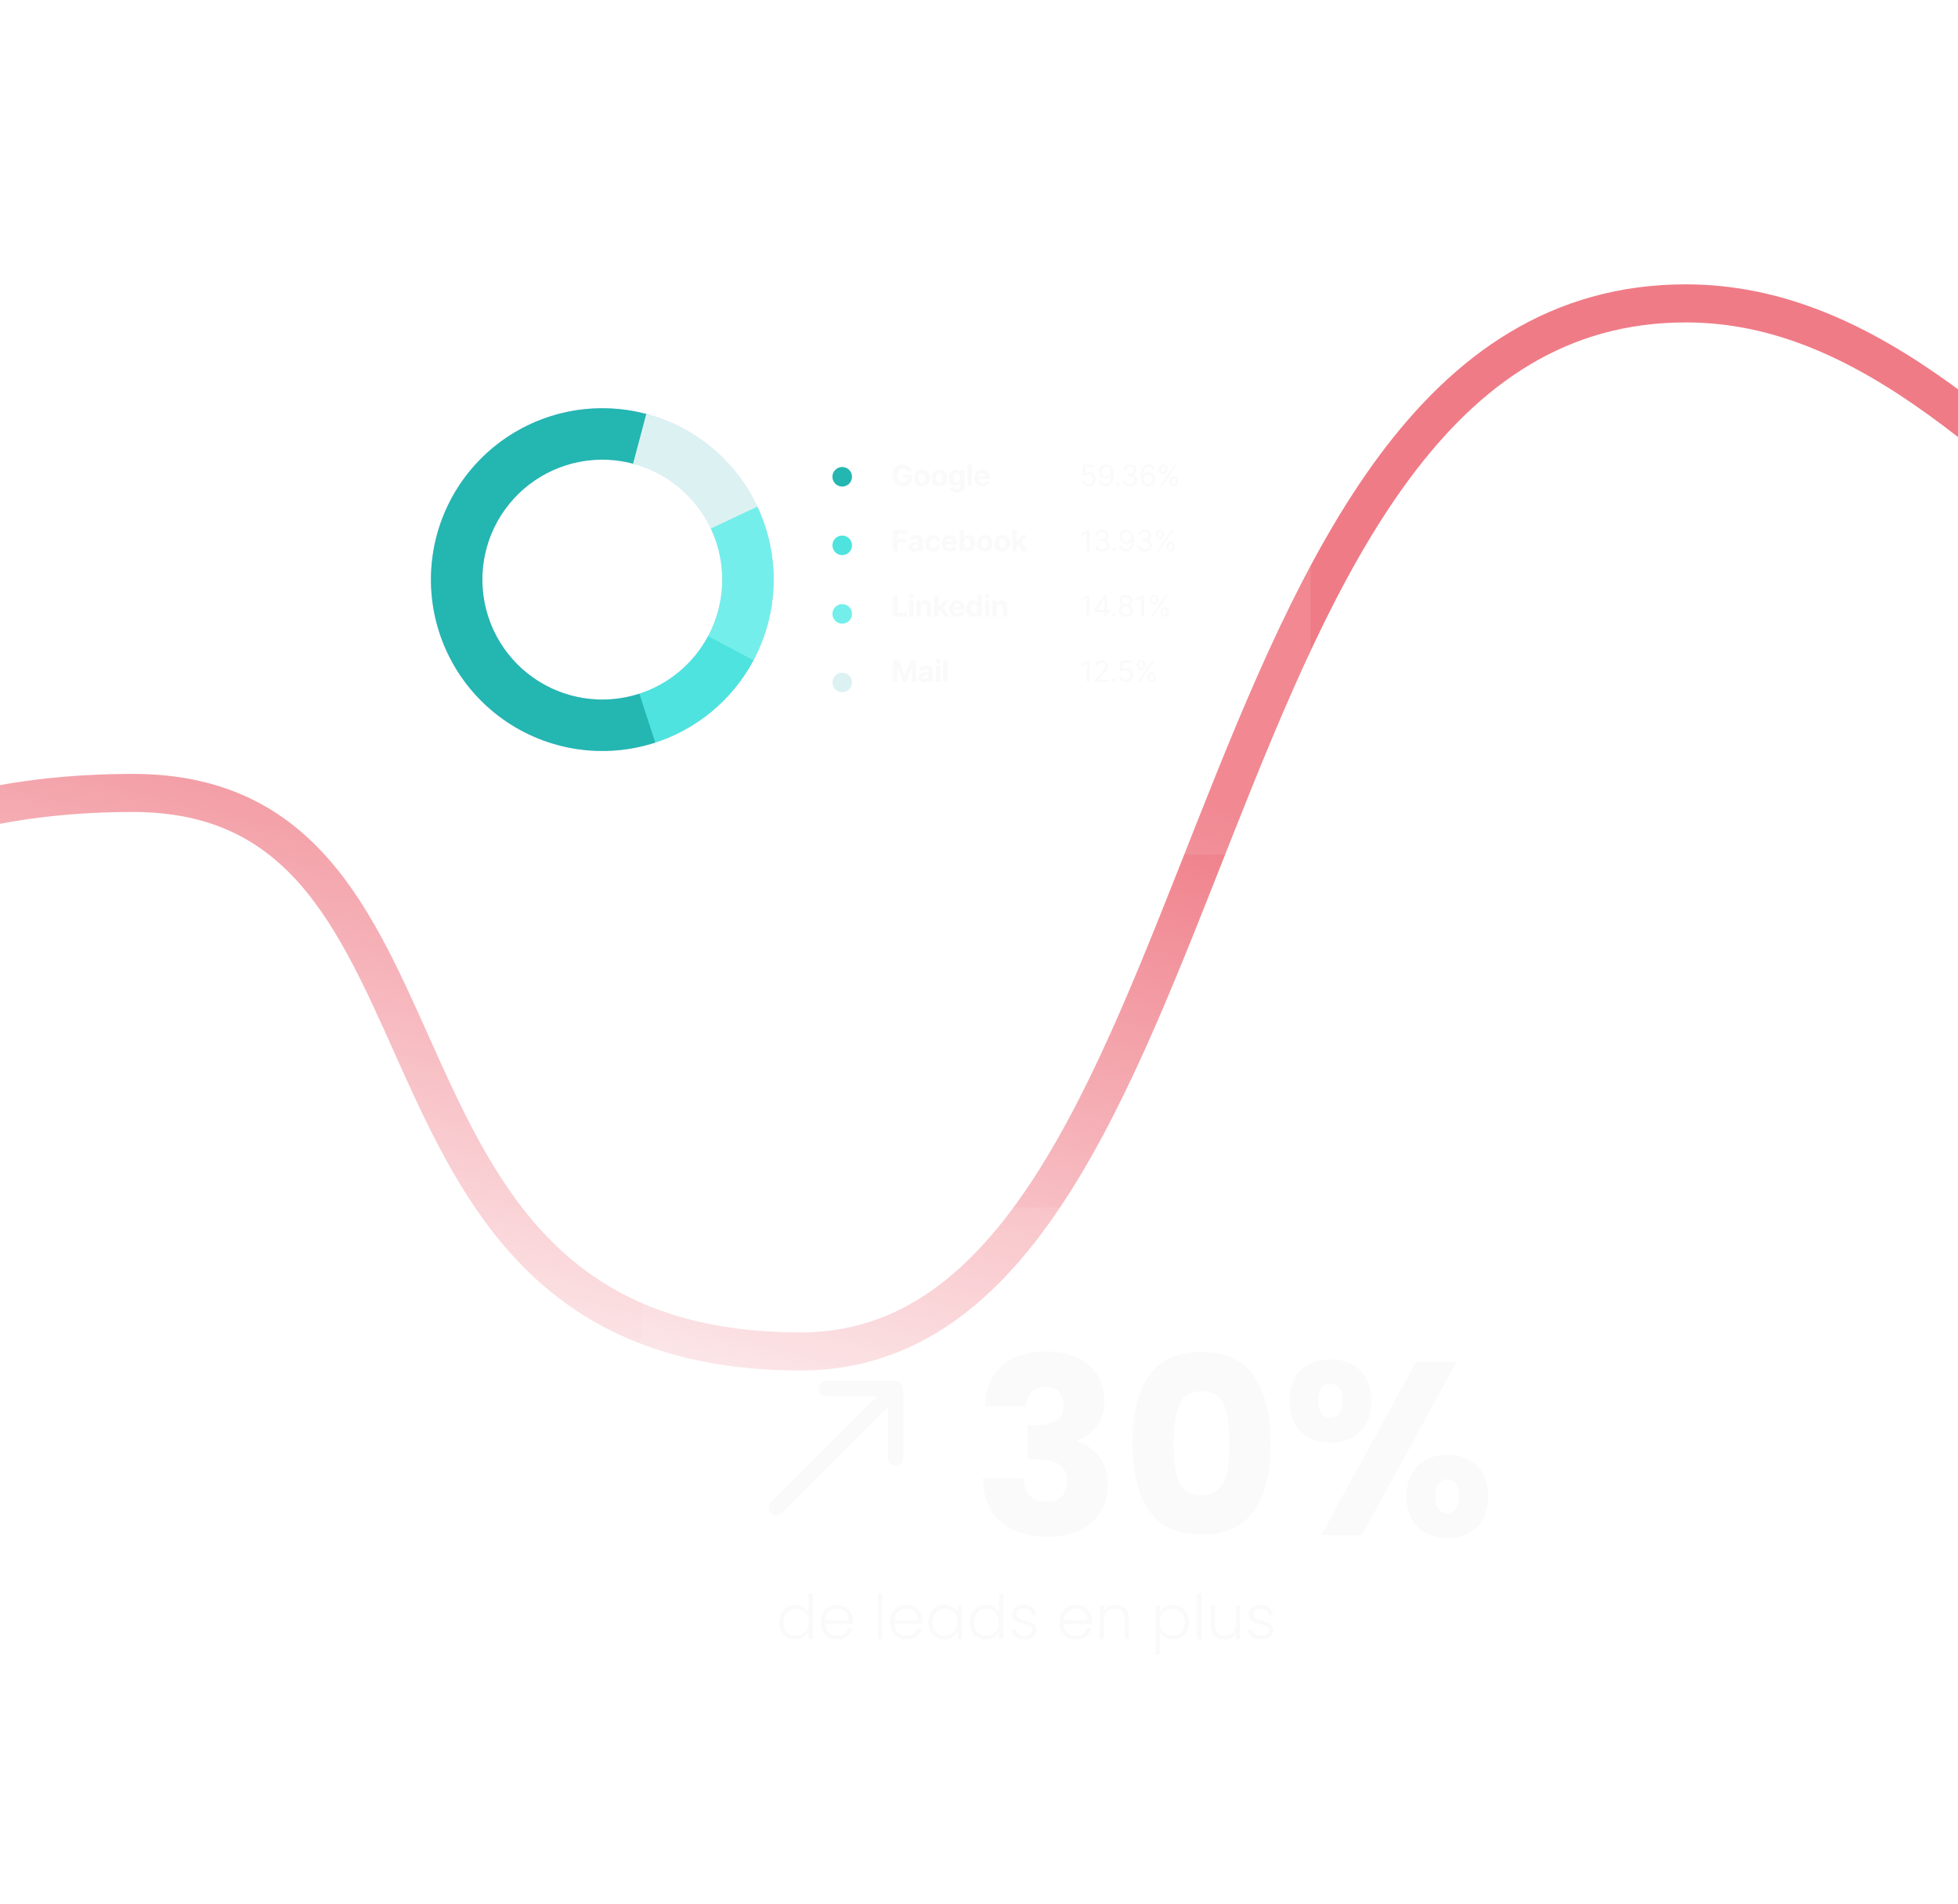 <svg width="360" height="350" viewBox="0 0 360 350" fill="none" xmlns="http://www.w3.org/2000/svg">
<rect opacity="0.183" x="-171" y="70.728" width="997.006" height="2.543" fill="url(#paint0_linear_944_3814)"/>
<rect opacity="0.183" x="-171" y="163.343" width="997.006" height="2.543" fill="url(#paint1_linear_944_3814)"/>
<rect opacity="0.183" x="-171" y="255.958" width="997.006" height="2.543" fill="url(#paint2_linear_944_3814)"/>
<path d="M-310.986 346.109C-310.986 346.109 -153.575 322.443 -96.999 240.783C-73.461 206.809 -55.999 145.789 24.449 145.789C90.001 145.789 60.69 248.475 147.22 248.475C226.782 248.475 216.742 55.78 309.943 55.78C378.275 55.78 413.357 169.555 531.039 168.616C602.023 168.049 642.756 55.78 642.756 55.78" stroke="url(#paint3_linear_944_3814)" stroke-width="7" stroke-linecap="round"/>
<g filter="url(#filter0_b_944_3814)">
<rect x="57" y="56" width="184" height="101.13" rx="6.352" fill="#FAFAFA" fill-opacity="0.1"/>
<path d="M142.248 106.565C142.248 123.966 128.142 138.072 110.741 138.072C93.34 138.072 79.233 123.966 79.233 106.565C79.233 89.164 93.34 75.057 110.741 75.057C128.142 75.057 142.248 89.164 142.248 106.565ZM88.686 106.565C88.686 118.745 98.56 128.62 110.741 128.62C122.922 128.62 132.796 118.745 132.796 106.565C132.796 94.384 122.922 84.51 110.741 84.51C98.56 84.51 88.686 94.384 88.686 106.565Z" fill="#CACFFC"/>
<path d="M138.587 121.307C134.677 128.692 127.993 134.221 120.007 136.679L117.227 127.645C122.818 125.924 127.496 122.054 130.233 116.884L138.587 121.307Z" fill="#4EE3DE"/>
<path d="M120.477 136.53C115.798 138.05 110.829 138.454 105.967 137.708C101.105 136.963 96.485 135.09 92.477 132.238C88.469 129.387 85.184 125.637 82.885 121.288C80.587 116.939 79.338 112.113 79.24 107.195C79.141 102.277 80.196 97.404 82.319 92.967C84.442 88.53 87.574 84.651 91.465 81.642C95.356 78.632 99.897 76.576 104.726 75.637C109.554 74.698 114.536 74.902 119.271 76.234L116.712 85.333C113.397 84.401 109.91 84.258 106.53 84.915C103.15 85.573 99.971 87.012 97.248 89.119C94.524 91.225 92.331 93.94 90.845 97.046C89.359 100.152 88.621 103.563 88.69 107.006C88.759 110.448 89.633 113.827 91.242 116.871C92.851 119.915 95.15 122.54 97.956 124.536C100.762 126.532 103.996 127.844 107.399 128.365C110.803 128.887 114.281 128.605 117.556 127.541L120.477 136.53Z" fill="#24B6B1"/>
<path d="M118.826 76.112C123.286 77.296 127.431 79.446 130.969 82.408C134.507 85.371 137.351 89.074 139.3 93.257L130.732 97.249C129.368 94.322 127.377 91.729 124.901 89.655C122.424 87.581 119.522 86.077 116.4 85.248L118.826 76.112Z" fill="#DCF2F2"/>
<path d="M139.248 93.147C141.339 97.588 142.363 102.457 142.238 107.364C142.114 112.271 140.844 117.081 138.531 121.411L130.194 116.957C131.813 113.926 132.702 110.559 132.789 107.124C132.876 103.689 132.159 100.281 130.696 97.172L139.248 93.147Z" fill="#74EEEA"/>
<path d="M166.8 86.7C166.773 86.607 166.735 86.525 166.686 86.453C166.638 86.38 166.578 86.319 166.508 86.269C166.439 86.218 166.36 86.179 166.27 86.152C166.182 86.125 166.084 86.112 165.977 86.112C165.776 86.112 165.6 86.161 165.447 86.261C165.297 86.361 165.179 86.506 165.095 86.697C165.01 86.886 164.968 87.117 164.968 87.391C164.968 87.665 165.009 87.897 165.093 88.089C165.176 88.281 165.293 88.427 165.446 88.528C165.598 88.628 165.777 88.678 165.984 88.678C166.172 88.678 166.333 88.645 166.466 88.578C166.6 88.51 166.702 88.415 166.773 88.292C166.844 88.17 166.88 88.024 166.88 87.857L167.049 87.882H166.036V87.257H167.68V87.751C167.68 88.097 167.607 88.393 167.461 88.641C167.316 88.888 167.115 89.079 166.859 89.213C166.603 89.346 166.311 89.412 165.981 89.412C165.612 89.412 165.289 89.331 165.01 89.169C164.731 89.005 164.514 88.773 164.358 88.473C164.203 88.171 164.126 87.813 164.126 87.398C164.126 87.08 164.172 86.796 164.264 86.547C164.357 86.296 164.488 86.084 164.655 85.91C164.823 85.736 165.018 85.604 165.24 85.513C165.463 85.422 165.704 85.377 165.963 85.377C166.186 85.377 166.393 85.409 166.585 85.475C166.777 85.539 166.947 85.629 167.095 85.747C167.245 85.865 167.367 86.005 167.461 86.167C167.556 86.328 167.617 86.506 167.644 86.7H166.8ZM169.512 89.416C169.214 89.416 168.956 89.353 168.739 89.226C168.523 89.099 168.356 88.921 168.238 88.693C168.12 88.464 168.062 88.199 168.062 87.897C168.062 87.593 168.12 87.327 168.238 87.099C168.356 86.87 168.523 86.693 168.739 86.566C168.956 86.438 169.214 86.374 169.512 86.374C169.81 86.374 170.067 86.438 170.283 86.566C170.5 86.693 170.668 86.87 170.785 87.099C170.903 87.327 170.962 87.593 170.962 87.897C170.962 88.199 170.903 88.464 170.785 88.693C170.668 88.921 170.5 89.099 170.283 89.226C170.067 89.353 169.81 89.416 169.512 89.416ZM169.516 88.783C169.651 88.783 169.764 88.745 169.855 88.668C169.946 88.59 170.014 88.484 170.06 88.35C170.108 88.216 170.131 88.063 170.131 87.891C170.131 87.72 170.108 87.567 170.06 87.433C170.014 87.299 169.946 87.193 169.855 87.115C169.764 87.037 169.651 86.998 169.516 86.998C169.379 86.998 169.264 87.037 169.17 87.115C169.078 87.193 169.009 87.299 168.961 87.433C168.915 87.567 168.892 87.72 168.892 87.891C168.892 88.063 168.915 88.216 168.961 88.35C169.009 88.484 169.078 88.59 169.17 88.668C169.264 88.745 169.379 88.783 169.516 88.783ZM172.716 89.416C172.418 89.416 172.161 89.353 171.943 89.226C171.727 89.099 171.56 88.921 171.443 88.693C171.325 88.464 171.266 88.199 171.266 87.897C171.266 87.593 171.325 87.327 171.443 87.099C171.56 86.87 171.727 86.693 171.943 86.566C172.161 86.438 172.418 86.374 172.716 86.374C173.014 86.374 173.271 86.438 173.487 86.566C173.705 86.693 173.872 86.87 173.99 87.099C174.107 87.327 174.166 87.593 174.166 87.897C174.166 88.199 174.107 88.464 173.99 88.693C173.872 88.921 173.705 89.099 173.487 89.226C173.271 89.353 173.014 89.416 172.716 89.416ZM172.72 88.783C172.856 88.783 172.969 88.745 173.059 88.668C173.15 88.59 173.219 88.484 173.265 88.35C173.312 88.216 173.336 88.063 173.336 87.891C173.336 87.72 173.312 87.567 173.265 87.433C173.219 87.299 173.15 87.193 173.059 87.115C172.969 87.037 172.856 86.998 172.72 86.998C172.583 86.998 172.468 87.037 172.375 87.115C172.283 87.193 172.213 87.299 172.166 87.433C172.12 87.567 172.097 87.72 172.097 87.891C172.097 88.063 172.12 88.216 172.166 88.35C172.213 88.484 172.283 88.59 172.375 88.668C172.468 88.745 172.583 88.783 172.72 88.783ZM175.917 90.525C175.652 90.525 175.425 90.489 175.236 90.416C175.048 90.344 174.898 90.246 174.787 90.122C174.676 89.998 174.604 89.859 174.57 89.704L175.326 89.602C175.349 89.661 175.385 89.716 175.435 89.767C175.485 89.819 175.551 89.859 175.633 89.89C175.716 89.922 175.817 89.938 175.936 89.938C176.114 89.938 176.26 89.894 176.375 89.808C176.492 89.722 176.55 89.578 176.55 89.376V88.837H176.515C176.479 88.919 176.426 88.996 176.354 89.069C176.283 89.142 176.19 89.201 176.078 89.248C175.965 89.294 175.831 89.317 175.675 89.317C175.454 89.317 175.253 89.265 175.071 89.163C174.891 89.059 174.747 88.902 174.639 88.689C174.533 88.476 174.48 88.206 174.48 87.88C174.48 87.546 174.535 87.267 174.643 87.044C174.752 86.82 174.896 86.652 175.077 86.541C175.258 86.43 175.457 86.374 175.673 86.374C175.838 86.374 175.976 86.402 176.087 86.459C176.199 86.514 176.288 86.583 176.356 86.666C176.425 86.748 176.478 86.828 176.515 86.907H176.546V86.413H177.357V89.388C177.357 89.638 177.296 89.848 177.173 90.017C177.05 90.186 176.88 90.312 176.663 90.396C176.447 90.482 176.198 90.525 175.917 90.525ZM175.934 88.703C176.066 88.703 176.177 88.67 176.268 88.605C176.36 88.538 176.43 88.444 176.479 88.321C176.529 88.197 176.554 88.049 176.554 87.876C176.554 87.704 176.529 87.554 176.481 87.427C176.432 87.299 176.362 87.2 176.27 87.13C176.178 87.06 176.066 87.025 175.934 87.025C175.8 87.025 175.687 87.061 175.595 87.134C175.502 87.205 175.433 87.305 175.385 87.433C175.338 87.561 175.315 87.709 175.315 87.876C175.315 88.046 175.338 88.193 175.385 88.317C175.434 88.44 175.504 88.535 175.595 88.603C175.687 88.669 175.8 88.703 175.934 88.703ZM178.717 85.431V89.359H177.899V85.431H178.717ZM180.606 89.416C180.303 89.416 180.042 89.355 179.823 89.232C179.606 89.108 179.438 88.933 179.321 88.707C179.203 88.479 179.144 88.21 179.144 87.899C179.144 87.596 179.203 87.33 179.321 87.101C179.438 86.872 179.604 86.694 179.817 86.566C180.032 86.438 180.284 86.374 180.573 86.374C180.767 86.374 180.948 86.406 181.116 86.468C181.285 86.53 181.432 86.622 181.557 86.746C181.684 86.87 181.782 87.026 181.852 87.214C181.923 87.401 181.958 87.62 181.958 87.87V88.095H179.47V87.588H181.189C181.189 87.471 181.163 87.367 181.112 87.276C181.061 87.185 180.99 87.114 180.899 87.063C180.81 87.01 180.705 86.984 180.587 86.984C180.462 86.984 180.353 87.013 180.257 87.07C180.162 87.127 180.088 87.203 180.034 87.299C179.98 87.393 179.953 87.499 179.952 87.615V88.097C179.952 88.243 179.979 88.368 180.032 88.475C180.087 88.581 180.165 88.662 180.264 88.72C180.364 88.778 180.482 88.806 180.619 88.806C180.71 88.806 180.793 88.794 180.868 88.768C180.944 88.742 181.009 88.704 181.062 88.653C181.116 88.602 181.157 88.539 181.185 88.465L181.941 88.515C181.902 88.696 181.824 88.855 181.705 88.99C181.587 89.125 181.435 89.23 181.248 89.305C181.063 89.379 180.849 89.416 180.606 89.416ZM164.195 101.359V97.431H166.796V98.115H165.025V99.051H166.623V99.736H165.025V101.359H164.195ZM168.034 101.414C167.846 101.414 167.679 101.382 167.532 101.317C167.385 101.25 167.268 101.152 167.183 101.023C167.098 100.893 167.056 100.73 167.056 100.536C167.056 100.372 167.086 100.235 167.146 100.124C167.206 100.012 167.288 99.923 167.392 99.855C167.495 99.787 167.613 99.736 167.745 99.702C167.878 99.667 168.017 99.643 168.163 99.629C168.334 99.611 168.472 99.594 168.577 99.579C168.682 99.562 168.758 99.538 168.805 99.506C168.853 99.474 168.876 99.427 168.876 99.364V99.353C168.876 99.231 168.838 99.137 168.761 99.07C168.686 99.004 168.578 98.971 168.439 98.971C168.292 98.971 168.175 99.003 168.088 99.069C168.001 99.132 167.943 99.213 167.915 99.31L167.16 99.249C167.198 99.07 167.273 98.915 167.386 98.785C167.499 98.653 167.644 98.552 167.821 98.482C168 98.41 168.208 98.374 168.443 98.374C168.607 98.374 168.763 98.393 168.913 98.432C169.064 98.47 169.197 98.53 169.314 98.61C169.431 98.691 169.524 98.794 169.592 98.921C169.66 99.046 169.693 99.197 169.693 99.372V101.359H168.919V100.95H168.895C168.848 101.042 168.785 101.123 168.706 101.194C168.626 101.263 168.531 101.317 168.42 101.357C168.309 101.395 168.18 101.414 168.034 101.414ZM168.268 100.85C168.388 100.85 168.495 100.827 168.587 100.78C168.679 100.731 168.751 100.666 168.803 100.584C168.856 100.502 168.882 100.409 168.882 100.306V99.993C168.856 100.01 168.821 100.025 168.777 100.039C168.733 100.052 168.684 100.064 168.629 100.076C168.574 100.086 168.519 100.095 168.464 100.104C168.409 100.112 168.359 100.119 168.314 100.125C168.218 100.14 168.135 100.162 168.063 100.193C167.991 100.223 167.936 100.265 167.896 100.317C167.857 100.368 167.837 100.432 167.837 100.509C167.837 100.62 167.877 100.705 167.958 100.764C168.039 100.822 168.143 100.85 168.268 100.85ZM171.55 101.416C171.249 101.416 170.989 101.352 170.772 101.225C170.556 101.095 170.389 100.916 170.273 100.687C170.158 100.459 170.1 100.195 170.1 99.897C170.1 99.595 170.159 99.331 170.275 99.103C170.393 98.874 170.559 98.696 170.776 98.568C170.992 98.439 171.249 98.374 171.547 98.374C171.804 98.374 172.029 98.421 172.222 98.514C172.415 98.608 172.568 98.739 172.68 98.907C172.793 99.076 172.855 99.275 172.866 99.502H172.095C172.073 99.355 172.016 99.237 171.923 99.147C171.83 99.056 171.71 99.011 171.56 99.011C171.433 99.011 171.323 99.046 171.228 99.115C171.135 99.182 171.062 99.281 171.01 99.412C170.957 99.542 170.931 99.7 170.931 99.886C170.931 100.074 170.956 100.233 171.008 100.365C171.06 100.497 171.134 100.597 171.228 100.666C171.323 100.735 171.433 100.77 171.56 100.77C171.653 100.77 171.737 100.751 171.811 100.712C171.887 100.674 171.949 100.618 171.997 100.546C172.047 100.471 172.08 100.382 172.095 100.279H172.866C172.853 100.504 172.792 100.702 172.682 100.873C172.573 101.044 172.423 101.177 172.231 101.272C172.04 101.368 171.813 101.416 171.55 101.416ZM174.624 101.416C174.321 101.416 174.06 101.355 173.841 101.232C173.624 101.108 173.457 100.933 173.339 100.707C173.221 100.479 173.162 100.21 173.162 99.899C173.162 99.596 173.221 99.33 173.339 99.101C173.457 98.872 173.622 98.694 173.836 98.566C174.051 98.438 174.302 98.374 174.591 98.374C174.786 98.374 174.967 98.406 175.134 98.468C175.303 98.53 175.45 98.622 175.575 98.746C175.702 98.87 175.8 99.026 175.871 99.214C175.941 99.401 175.976 99.62 175.976 99.87V100.095H173.489V99.588H175.207C175.207 99.471 175.182 99.367 175.13 99.276C175.079 99.185 175.008 99.114 174.917 99.063C174.828 99.01 174.724 98.984 174.605 98.984C174.481 98.984 174.371 99.013 174.275 99.07C174.18 99.127 174.106 99.203 174.052 99.299C173.999 99.393 173.971 99.499 173.97 99.615V100.097C173.97 100.242 173.997 100.368 174.051 100.475C174.105 100.581 174.183 100.663 174.283 100.72C174.382 100.778 174.501 100.806 174.637 100.806C174.728 100.806 174.811 100.794 174.887 100.768C174.962 100.742 175.027 100.704 175.081 100.653C175.134 100.602 175.175 100.539 175.203 100.465L175.959 100.515C175.921 100.696 175.842 100.855 175.723 100.99C175.605 101.125 175.453 101.23 175.267 101.305C175.081 101.379 174.867 101.416 174.624 101.416ZM176.417 101.359V97.431H177.234V98.907H177.259C177.295 98.828 177.346 98.748 177.414 98.666C177.483 98.583 177.573 98.514 177.683 98.459C177.794 98.402 177.932 98.374 178.097 98.374C178.312 98.374 178.51 98.43 178.692 98.543C178.873 98.654 179.018 98.822 179.127 99.047C179.236 99.271 179.29 99.552 179.29 99.889C179.29 100.218 179.237 100.496 179.131 100.722C179.026 100.947 178.883 101.118 178.701 101.234C178.521 101.349 178.319 101.407 178.095 101.407C177.937 101.407 177.802 101.381 177.69 101.328C177.58 101.276 177.49 101.21 177.42 101.131C177.35 101.05 177.296 100.969 177.259 100.887H177.222V101.359H176.417ZM177.217 99.886C177.217 100.061 177.241 100.214 177.29 100.344C177.338 100.475 177.408 100.576 177.5 100.649C177.593 100.721 177.704 100.756 177.836 100.756C177.969 100.756 178.082 100.72 178.174 100.647C178.266 100.573 178.335 100.471 178.383 100.34C178.431 100.209 178.456 100.057 178.456 99.886C178.456 99.716 178.432 99.566 178.385 99.437C178.337 99.308 178.268 99.207 178.176 99.134C178.084 99.061 177.97 99.025 177.836 99.025C177.703 99.025 177.591 99.06 177.499 99.13C177.408 99.2 177.338 99.3 177.29 99.429C177.241 99.558 177.217 99.71 177.217 99.886ZM181.058 101.416C180.76 101.416 180.503 101.353 180.285 101.226C180.069 101.099 179.902 100.921 179.785 100.693C179.667 100.464 179.608 100.199 179.608 99.897C179.608 99.593 179.667 99.327 179.785 99.099C179.902 98.87 180.069 98.693 180.285 98.566C180.503 98.438 180.76 98.374 181.058 98.374C181.356 98.374 181.613 98.438 181.829 98.566C182.047 98.693 182.214 98.87 182.332 99.099C182.45 99.327 182.508 99.593 182.508 99.897C182.508 100.199 182.45 100.464 182.332 100.693C182.214 100.921 182.047 101.099 181.829 101.226C181.613 101.353 181.356 101.416 181.058 101.416ZM181.062 100.783C181.198 100.783 181.311 100.745 181.402 100.668C181.492 100.59 181.561 100.484 181.607 100.35C181.654 100.216 181.678 100.063 181.678 99.891C181.678 99.72 181.654 99.567 181.607 99.433C181.561 99.299 181.492 99.193 181.402 99.115C181.311 99.037 181.198 98.998 181.062 98.998C180.925 98.998 180.81 99.037 180.717 99.115C180.625 99.193 180.555 99.299 180.508 99.433C180.462 99.567 180.439 99.72 180.439 99.891C180.439 100.063 180.462 100.216 180.508 100.35C180.555 100.484 180.625 100.59 180.717 100.668C180.81 100.745 180.925 100.783 181.062 100.783ZM184.263 101.416C183.965 101.416 183.707 101.353 183.49 101.226C183.274 101.099 183.107 100.921 182.989 100.693C182.872 100.464 182.813 100.199 182.813 99.897C182.813 99.593 182.872 99.327 182.989 99.099C183.107 98.87 183.274 98.693 183.49 98.566C183.707 98.438 183.965 98.374 184.263 98.374C184.561 98.374 184.818 98.438 185.034 98.566C185.251 98.693 185.419 98.87 185.536 99.099C185.654 99.327 185.713 99.593 185.713 99.897C185.713 100.199 185.654 100.464 185.536 100.693C185.419 100.921 185.251 101.099 185.034 101.226C184.818 101.353 184.561 101.416 184.263 101.416ZM184.267 100.783C184.402 100.783 184.515 100.745 184.606 100.668C184.697 100.59 184.765 100.484 184.811 100.35C184.859 100.216 184.882 100.063 184.882 99.891C184.882 99.72 184.859 99.567 184.811 99.433C184.765 99.299 184.697 99.193 184.606 99.115C184.515 99.037 184.402 98.998 184.267 98.998C184.13 98.998 184.015 99.037 183.921 99.115C183.829 99.193 183.76 99.299 183.712 99.433C183.666 99.567 183.643 99.72 183.643 99.891C183.643 100.063 183.666 100.216 183.712 100.35C183.76 100.484 183.829 100.59 183.921 100.668C184.015 100.745 184.13 100.783 184.267 100.783ZM186.877 100.511L186.878 99.531H186.997L187.941 98.413H188.879L187.611 99.893H187.417L186.877 100.511ZM186.136 101.359V97.431H186.953V101.359H186.136ZM187.978 101.359L187.111 100.076L187.655 99.498L188.935 101.359H187.978ZM164.195 113.359V109.431H165.025V112.674H166.71V113.359H164.195ZM167.136 113.359V110.413H167.953V113.359H167.136ZM167.547 110.033C167.425 110.033 167.321 109.993 167.234 109.912C167.148 109.83 167.105 109.732 167.105 109.619C167.105 109.506 167.148 109.409 167.234 109.329C167.321 109.247 167.425 109.206 167.547 109.206C167.668 109.206 167.772 109.247 167.857 109.329C167.944 109.409 167.988 109.506 167.988 109.619C167.988 109.732 167.944 109.83 167.857 109.912C167.772 109.993 167.668 110.033 167.547 110.033ZM169.317 111.656V113.359H168.5V110.413H169.278V110.932H169.313C169.378 110.761 169.488 110.626 169.641 110.526C169.794 110.425 169.981 110.374 170.199 110.374C170.404 110.374 170.582 110.419 170.734 110.509C170.886 110.598 171.005 110.726 171.089 110.892C171.174 111.057 171.216 111.254 171.216 111.483V113.359H170.399V111.629C170.4 111.448 170.354 111.308 170.261 111.207C170.167 111.104 170.039 111.053 169.875 111.053C169.765 111.053 169.668 111.077 169.583 111.124C169.5 111.172 169.435 111.241 169.388 111.331C169.342 111.421 169.318 111.529 169.317 111.656ZM172.492 112.511L172.494 111.531H172.613L173.557 110.413H174.495L173.227 111.893H173.033L172.492 112.511ZM171.752 113.359V109.431H172.569V113.359H171.752ZM173.593 113.359L172.726 112.076L173.271 111.498L174.55 113.359H173.593ZM176.009 113.416C175.706 113.416 175.445 113.355 175.226 113.232C175.009 113.108 174.841 112.933 174.724 112.707C174.606 112.479 174.547 112.21 174.547 111.899C174.547 111.596 174.606 111.33 174.724 111.101C174.841 110.872 175.007 110.694 175.22 110.566C175.435 110.438 175.687 110.374 175.976 110.374C176.17 110.374 176.351 110.406 176.519 110.468C176.688 110.53 176.835 110.622 176.96 110.746C177.087 110.87 177.185 111.026 177.255 111.214C177.326 111.401 177.361 111.62 177.361 111.87V112.095H174.873V111.588H176.592C176.592 111.471 176.566 111.367 176.515 111.276C176.464 111.185 176.393 111.114 176.302 111.063C176.213 111.01 176.108 110.984 175.99 110.984C175.866 110.984 175.756 111.013 175.66 111.071C175.565 111.127 175.491 111.203 175.437 111.299C175.383 111.393 175.356 111.499 175.355 111.615V112.097C175.355 112.242 175.382 112.368 175.435 112.475C175.49 112.581 175.568 112.663 175.667 112.72C175.767 112.778 175.885 112.806 176.022 112.806C176.113 112.806 176.196 112.794 176.271 112.768C176.347 112.742 176.412 112.704 176.465 112.653C176.519 112.602 176.56 112.539 176.588 112.465L177.344 112.515C177.305 112.696 177.227 112.855 177.108 112.99C176.99 113.125 176.838 113.23 176.651 113.305C176.466 113.379 176.252 113.416 176.009 113.416ZM178.872 113.407C178.648 113.407 178.445 113.349 178.264 113.234C178.083 113.118 177.94 112.947 177.834 112.722C177.729 112.496 177.677 112.218 177.677 111.89C177.677 111.552 177.731 111.271 177.84 111.047C177.949 110.822 178.093 110.654 178.273 110.543C178.455 110.431 178.654 110.374 178.87 110.374C179.035 110.374 179.172 110.402 179.282 110.459C179.393 110.514 179.483 110.583 179.551 110.666C179.62 110.748 179.672 110.828 179.708 110.907H179.733V109.431H180.548V113.359H179.743V112.887H179.708C179.67 112.969 179.615 113.05 179.545 113.131C179.476 113.21 179.386 113.276 179.275 113.328C179.165 113.381 179.03 113.407 178.872 113.407ZM179.131 112.756C179.262 112.756 179.374 112.721 179.464 112.649C179.557 112.576 179.627 112.475 179.675 112.344C179.725 112.214 179.75 112.061 179.75 111.886C179.75 111.711 179.726 111.558 179.677 111.429C179.629 111.3 179.558 111.2 179.466 111.13C179.374 111.06 179.262 111.024 179.131 111.024C178.996 111.024 178.883 111.061 178.791 111.134C178.699 111.207 178.629 111.308 178.582 111.437C178.535 111.566 178.511 111.716 178.511 111.886C178.511 112.057 178.535 112.209 178.582 112.34C178.631 112.471 178.7 112.573 178.791 112.647C178.883 112.72 178.996 112.756 179.131 112.756ZM181.112 113.359V110.413H181.929V113.359H181.112ZM181.522 110.033C181.401 110.033 181.297 109.993 181.21 109.912C181.124 109.83 181.081 109.732 181.081 109.619C181.081 109.506 181.124 109.409 181.21 109.329C181.297 109.247 181.401 109.206 181.522 109.206C181.644 109.206 181.747 109.247 181.833 109.329C181.92 109.409 181.964 109.506 181.964 109.619C181.964 109.732 181.92 109.83 181.833 109.912C181.747 109.993 181.644 110.033 181.522 110.033ZM183.293 111.656V113.359H182.476V110.413H183.254V110.932H183.289C183.354 110.761 183.463 110.626 183.617 110.526C183.77 110.425 183.956 110.374 184.175 110.374C184.38 110.374 184.558 110.419 184.71 110.509C184.862 110.598 184.981 110.726 185.065 110.892C185.149 111.057 185.192 111.254 185.192 111.483V113.359H184.374V111.629C184.376 111.448 184.33 111.308 184.236 111.207C184.143 111.104 184.014 111.053 183.851 111.053C183.741 111.053 183.644 111.077 183.559 111.124C183.476 111.172 183.411 111.241 183.364 111.331C183.318 111.421 183.294 111.529 183.293 111.656ZM164.195 121.431H165.219L166.301 124.07H166.347L167.429 121.431H168.453V125.359H167.647V122.802H167.615L166.598 125.34H166.05L165.033 122.792H165.001V125.359H164.195V121.431ZM169.854 125.414C169.666 125.414 169.499 125.382 169.352 125.317C169.204 125.25 169.088 125.152 169.002 125.023C168.918 124.893 168.876 124.73 168.876 124.536C168.876 124.372 168.906 124.235 168.966 124.124C169.026 124.012 169.108 123.923 169.211 123.855C169.315 123.787 169.433 123.736 169.564 123.702C169.697 123.667 169.837 123.643 169.983 123.629C170.154 123.611 170.292 123.594 170.397 123.579C170.502 123.562 170.578 123.538 170.625 123.506C170.672 123.474 170.696 123.427 170.696 123.364V123.352C170.696 123.231 170.658 123.137 170.581 123.071C170.506 123.004 170.398 122.971 170.259 122.971C170.112 122.971 169.995 123.003 169.908 123.069C169.821 123.133 169.763 123.213 169.735 123.31L168.979 123.249C169.018 123.07 169.093 122.915 169.206 122.785C169.318 122.653 169.463 122.552 169.641 122.482C169.82 122.41 170.027 122.374 170.263 122.374C170.426 122.374 170.583 122.393 170.733 122.432C170.883 122.47 171.017 122.53 171.133 122.61C171.251 122.691 171.344 122.794 171.412 122.921C171.479 123.046 171.513 123.196 171.513 123.372V125.359H170.738V124.95H170.715C170.668 125.042 170.605 125.123 170.525 125.194C170.446 125.263 170.351 125.317 170.24 125.357C170.128 125.395 170 125.414 169.854 125.414ZM170.088 124.85C170.208 124.85 170.314 124.827 170.406 124.78C170.499 124.731 170.571 124.666 170.623 124.584C170.676 124.502 170.702 124.409 170.702 124.306V123.993C170.676 124.01 170.641 124.025 170.596 124.039C170.553 124.052 170.504 124.064 170.449 124.076C170.394 124.086 170.339 124.095 170.284 124.104C170.229 124.112 170.179 124.119 170.134 124.125C170.038 124.14 169.954 124.162 169.883 124.193C169.811 124.223 169.756 124.265 169.716 124.317C169.676 124.368 169.656 124.432 169.656 124.509C169.656 124.62 169.697 124.705 169.777 124.764C169.859 124.822 169.963 124.85 170.088 124.85ZM172.039 125.359V122.413H172.856V125.359H172.039ZM172.45 122.033C172.328 122.033 172.224 121.993 172.137 121.912C172.051 121.83 172.008 121.732 172.008 121.619C172.008 121.506 172.051 121.409 172.137 121.329C172.224 121.247 172.328 121.206 172.45 121.206C172.571 121.206 172.675 121.247 172.76 121.329C172.847 121.409 172.891 121.506 172.891 121.619C172.891 121.732 172.847 121.83 172.76 121.912C172.675 121.993 172.571 122.033 172.45 122.033ZM174.22 121.431V125.359H173.403V121.431H174.22Z" fill="#FAFAFA"/>
<circle cx="154.851" cy="87.66" r="1.8" fill="#24B6B1"/>
<circle cx="154.851" cy="100.263" r="1.8" fill="#4EE3DE"/>
<circle cx="154.851" cy="112.866" r="1.8" fill="#74EEEA"/>
<circle cx="154.851" cy="125.469" r="1.8" fill="#DCF2F2"/>
<path d="M200.146 89.412C199.921 89.412 199.718 89.368 199.538 89.278C199.358 89.189 199.213 89.066 199.104 88.91C198.996 88.754 198.936 88.576 198.926 88.377H199.386C199.404 88.555 199.485 88.701 199.628 88.818C199.773 88.933 199.945 88.99 200.146 88.99C200.307 88.99 200.45 88.953 200.576 88.877C200.702 88.802 200.801 88.698 200.873 88.567C200.946 88.434 200.982 88.283 200.982 88.116C200.982 87.945 200.944 87.792 200.869 87.657C200.795 87.522 200.693 87.415 200.562 87.337C200.432 87.259 200.283 87.219 200.115 87.218C199.995 87.217 199.872 87.236 199.745 87.274C199.618 87.311 199.514 87.359 199.432 87.418L198.987 87.364L199.225 85.431H201.266V85.853H199.624L199.486 87.011H199.509C199.59 86.947 199.691 86.894 199.812 86.852C199.934 86.81 200.06 86.789 200.192 86.789C200.432 86.789 200.647 86.846 200.834 86.961C201.024 87.075 201.172 87.231 201.279 87.429C201.388 87.627 201.443 87.854 201.443 88.108C201.443 88.359 201.386 88.583 201.274 88.779C201.162 88.975 201.009 89.13 200.813 89.244C200.618 89.356 200.395 89.412 200.146 89.412ZM203.347 85.377C203.508 85.378 203.669 85.409 203.83 85.469C203.991 85.529 204.139 85.629 204.272 85.768C204.405 85.906 204.511 86.095 204.592 86.334C204.672 86.573 204.713 86.873 204.713 87.234C204.713 87.583 204.679 87.893 204.613 88.164C204.548 88.434 204.453 88.661 204.329 88.847C204.206 89.032 204.057 89.173 203.88 89.269C203.705 89.365 203.507 89.412 203.286 89.412C203.066 89.412 202.869 89.369 202.697 89.282C202.525 89.194 202.385 89.072 202.275 88.916C202.166 88.758 202.096 88.576 202.066 88.369H202.534C202.576 88.549 202.66 88.698 202.785 88.816C202.912 88.932 203.078 88.99 203.286 88.99C203.589 88.99 203.828 88.858 204.003 88.594C204.179 88.329 204.268 87.955 204.268 87.471H204.237C204.165 87.579 204.08 87.671 203.982 87.749C203.883 87.828 203.774 87.888 203.654 87.93C203.534 87.972 203.406 87.993 203.27 87.993C203.045 87.993 202.839 87.938 202.651 87.826C202.464 87.714 202.314 87.56 202.202 87.364C202.091 87.167 202.035 86.942 202.035 86.689C202.035 86.448 202.089 86.228 202.196 86.029C202.305 85.828 202.457 85.668 202.653 85.549C202.85 85.431 203.081 85.373 203.347 85.377ZM203.347 85.799C203.186 85.799 203.041 85.839 202.912 85.92C202.784 85.999 202.682 86.106 202.607 86.242C202.532 86.376 202.495 86.525 202.495 86.689C202.495 86.853 202.531 87.001 202.603 87.136C202.676 87.269 202.775 87.375 202.9 87.454C203.027 87.532 203.171 87.571 203.332 87.571C203.453 87.571 203.566 87.547 203.671 87.5C203.776 87.452 203.867 87.386 203.945 87.303C204.025 87.218 204.087 87.123 204.132 87.017C204.176 86.909 204.199 86.797 204.199 86.681C204.199 86.528 204.162 86.384 204.087 86.25C204.015 86.115 203.913 86.007 203.784 85.924C203.656 85.84 203.511 85.799 203.347 85.799ZM205.559 89.389C205.465 89.389 205.384 89.356 205.316 89.288C205.248 89.22 205.214 89.139 205.214 89.044C205.214 88.95 205.248 88.868 205.316 88.801C205.384 88.733 205.465 88.699 205.559 88.699C205.654 88.699 205.735 88.733 205.803 88.801C205.871 88.868 205.905 88.95 205.905 89.044C205.905 89.107 205.889 89.164 205.857 89.217C205.826 89.269 205.784 89.311 205.732 89.343C205.681 89.374 205.623 89.389 205.559 89.389ZM207.781 89.412C207.528 89.412 207.302 89.369 207.104 89.282C206.907 89.195 206.75 89.074 206.634 88.919C206.519 88.763 206.456 88.583 206.446 88.377H206.929C206.939 88.503 206.983 88.613 207.06 88.705C207.136 88.796 207.237 88.866 207.361 88.916C207.485 88.966 207.622 88.99 207.773 88.99C207.942 88.99 208.092 88.961 208.222 88.902C208.352 88.843 208.455 88.762 208.529 88.657C208.603 88.552 208.64 88.43 208.64 88.292C208.64 88.148 208.604 88.021 208.533 87.911C208.461 87.799 208.356 87.712 208.218 87.65C208.08 87.587 207.911 87.556 207.712 87.556H207.397V87.134H207.712C207.868 87.134 208.005 87.106 208.122 87.049C208.241 86.993 208.334 86.914 208.4 86.812C208.468 86.709 208.502 86.589 208.502 86.451C208.502 86.318 208.473 86.202 208.414 86.104C208.355 86.005 208.272 85.929 208.164 85.874C208.058 85.819 207.933 85.791 207.789 85.791C207.653 85.791 207.525 85.816 207.405 85.866C207.286 85.915 207.189 85.986 207.113 86.079C207.038 86.171 206.997 86.282 206.991 86.413H206.53C206.538 86.207 206.6 86.026 206.716 85.872C206.833 85.716 206.985 85.594 207.173 85.507C207.362 85.42 207.57 85.377 207.796 85.377C208.039 85.377 208.248 85.426 208.421 85.525C208.595 85.622 208.729 85.75 208.822 85.91C208.916 86.07 208.962 86.243 208.962 86.428C208.962 86.649 208.904 86.838 208.788 86.994C208.673 87.15 208.516 87.258 208.318 87.318V87.349C208.566 87.39 208.76 87.495 208.899 87.665C209.038 87.834 209.108 88.043 209.108 88.292C209.108 88.506 209.05 88.698 208.934 88.868C208.819 89.037 208.661 89.169 208.462 89.267C208.262 89.364 208.035 89.412 207.781 89.412ZM211.089 89.412C210.928 89.41 210.767 89.379 210.606 89.32C210.444 89.262 210.297 89.162 210.164 89.023C210.031 88.882 209.925 88.693 209.844 88.453C209.764 88.213 209.723 87.911 209.723 87.548C209.723 87.2 209.756 86.892 209.821 86.624C209.886 86.354 209.981 86.127 210.105 85.943C210.229 85.757 210.379 85.617 210.554 85.521C210.73 85.425 210.929 85.377 211.15 85.377C211.37 85.377 211.566 85.421 211.737 85.509C211.91 85.596 212.05 85.718 212.159 85.874C212.268 86.03 212.338 86.209 212.37 86.413H211.902C211.859 86.236 211.774 86.09 211.649 85.973C211.524 85.857 211.357 85.799 211.15 85.799C210.846 85.799 210.606 85.931 210.431 86.196C210.257 86.461 210.17 86.832 210.168 87.31H210.199C210.271 87.202 210.356 87.109 210.454 87.032C210.554 86.954 210.664 86.894 210.784 86.852C210.904 86.81 211.031 86.789 211.166 86.789C211.391 86.789 211.597 86.845 211.783 86.957C211.97 87.069 212.12 87.223 212.232 87.42C212.345 87.615 212.401 87.84 212.401 88.093C212.401 88.336 212.347 88.558 212.238 88.76C212.129 88.961 211.976 89.121 211.779 89.24C211.584 89.358 211.354 89.415 211.089 89.412ZM211.089 88.99C211.25 88.99 211.395 88.95 211.522 88.87C211.652 88.789 211.753 88.681 211.827 88.546C211.903 88.41 211.941 88.259 211.941 88.093C211.941 87.93 211.904 87.783 211.831 87.65C211.76 87.516 211.66 87.409 211.534 87.329C211.409 87.25 211.265 87.21 211.104 87.21C210.983 87.21 210.87 87.235 210.765 87.283C210.66 87.331 210.568 87.396 210.489 87.479C210.411 87.562 210.349 87.657 210.304 87.765C210.26 87.871 210.237 87.983 210.237 88.1C210.237 88.257 210.274 88.402 210.347 88.538C210.421 88.673 210.522 88.783 210.65 88.866C210.779 88.949 210.925 88.99 211.089 88.99ZM215.05 88.622V88.415C215.05 88.272 215.079 88.141 215.138 88.022C215.198 87.902 215.285 87.806 215.399 87.734C215.514 87.661 215.653 87.625 215.817 87.625C215.983 87.625 216.122 87.661 216.235 87.734C216.347 87.806 216.432 87.902 216.49 88.022C216.548 88.141 216.576 88.272 216.576 88.415V88.622C216.576 88.765 216.547 88.897 216.488 89.017C216.431 89.136 216.345 89.232 216.231 89.305C216.119 89.377 215.98 89.412 215.817 89.412C215.651 89.412 215.511 89.377 215.397 89.305C215.283 89.232 215.197 89.136 215.138 89.017C215.079 88.897 215.05 88.765 215.05 88.622ZM215.441 88.415V88.622C215.441 88.741 215.469 88.848 215.525 88.942C215.582 89.036 215.679 89.083 215.817 89.083C215.951 89.083 216.046 89.036 216.101 88.942C216.157 88.848 216.185 88.741 216.185 88.622V88.415C216.185 88.296 216.158 88.19 216.105 88.097C216.051 88.002 215.955 87.955 215.817 87.955C215.683 87.955 215.586 88.002 215.527 88.097C215.47 88.19 215.441 88.296 215.441 88.415ZM213.093 86.374V86.167C213.093 86.024 213.123 85.893 213.181 85.774C213.241 85.654 213.328 85.558 213.442 85.486C213.557 85.413 213.697 85.377 213.86 85.377C214.027 85.377 214.166 85.413 214.279 85.486C214.391 85.558 214.476 85.654 214.534 85.774C214.591 85.893 214.62 86.024 214.62 86.167V86.374C214.62 86.517 214.591 86.649 214.532 86.769C214.474 86.888 214.388 86.984 214.275 87.057C214.162 87.129 214.024 87.165 213.86 87.165C213.694 87.165 213.554 87.129 213.44 87.057C213.327 86.984 213.24 86.888 213.181 86.769C213.123 86.649 213.093 86.517 213.093 86.374ZM213.484 86.167V86.374C213.484 86.493 213.513 86.6 213.569 86.695C213.625 86.788 213.722 86.835 213.86 86.835C213.995 86.835 214.089 86.788 214.144 86.695C214.201 86.6 214.229 86.493 214.229 86.374V86.167C214.229 86.048 214.202 85.942 214.148 85.849C214.094 85.754 213.998 85.707 213.86 85.707C213.726 85.707 213.63 85.754 213.571 85.849C213.513 85.942 213.484 86.048 213.484 86.167ZM213.239 89.359L215.94 85.431H216.377L213.676 89.359H213.239ZM200.299 97.431V101.359H199.824V97.929H199.801L198.842 98.566V98.083L199.824 97.431H200.299ZM202.648 101.412C202.395 101.412 202.169 101.369 201.971 101.282C201.774 101.195 201.618 101.074 201.501 100.92C201.386 100.764 201.324 100.583 201.313 100.377H201.797C201.807 100.503 201.85 100.613 201.927 100.705C202.004 100.795 202.104 100.866 202.228 100.916C202.352 100.966 202.49 100.99 202.641 100.99C202.809 100.99 202.959 100.961 203.09 100.902C203.22 100.843 203.322 100.762 203.396 100.657C203.471 100.552 203.508 100.43 203.508 100.292C203.508 100.148 203.472 100.021 203.4 99.911C203.329 99.799 203.224 99.712 203.086 99.65C202.948 99.587 202.779 99.556 202.579 99.556H202.265V99.134H202.579C202.735 99.134 202.872 99.106 202.99 99.049C203.109 98.993 203.201 98.914 203.268 98.812C203.336 98.709 203.37 98.589 203.37 98.451C203.37 98.318 203.34 98.202 203.281 98.104C203.223 98.005 203.139 97.929 203.032 97.874C202.926 97.819 202.801 97.791 202.656 97.791C202.521 97.791 202.393 97.816 202.272 97.866C202.154 97.915 202.056 97.986 201.981 98.079C201.905 98.171 201.865 98.282 201.858 98.413H201.398C201.405 98.207 201.467 98.026 201.584 97.872C201.7 97.716 201.852 97.594 202.04 97.507C202.23 97.42 202.437 97.377 202.664 97.377C202.907 97.377 203.115 97.426 203.289 97.525C203.463 97.622 203.597 97.75 203.69 97.91C203.783 98.07 203.83 98.243 203.83 98.428C203.83 98.649 203.772 98.838 203.655 98.994C203.54 99.15 203.384 99.258 203.185 99.318V99.349C203.434 99.39 203.627 99.495 203.767 99.665C203.906 99.834 203.976 100.043 203.976 100.292C203.976 100.506 203.917 100.698 203.801 100.868C203.686 101.037 203.529 101.17 203.329 101.267C203.13 101.364 202.903 101.412 202.648 101.412ZM204.868 101.389C204.774 101.389 204.693 101.356 204.625 101.288C204.557 101.22 204.523 101.139 204.523 101.044C204.523 100.95 204.557 100.868 204.625 100.801C204.693 100.733 204.774 100.699 204.868 100.699C204.963 100.699 205.044 100.733 205.112 100.801C205.18 100.868 205.214 100.95 205.214 101.044C205.214 101.107 205.198 101.164 205.166 101.217C205.135 101.269 205.093 101.311 205.041 101.343C204.99 101.374 204.932 101.389 204.868 101.389ZM207.124 97.377C207.285 97.378 207.446 97.409 207.607 97.469C207.768 97.529 207.915 97.629 208.048 97.768C208.181 97.906 208.288 98.095 208.369 98.334C208.449 98.573 208.49 98.873 208.49 99.234C208.49 99.583 208.456 99.893 208.39 100.164C208.325 100.434 208.23 100.661 208.106 100.847C207.983 101.032 207.834 101.173 207.657 101.269C207.482 101.365 207.284 101.412 207.063 101.412C206.843 101.412 206.646 101.369 206.474 101.282C206.302 101.194 206.162 101.072 206.052 100.916C205.943 100.758 205.873 100.576 205.843 100.369H206.311C206.353 100.549 206.437 100.698 206.562 100.816C206.689 100.932 206.855 100.99 207.063 100.99C207.366 100.99 207.605 100.858 207.78 100.593C207.956 100.329 208.045 99.955 208.045 99.471H208.014C207.942 99.579 207.857 99.671 207.759 99.749C207.66 99.828 207.551 99.888 207.431 99.93C207.311 99.972 207.183 99.993 207.047 99.993C206.822 99.993 206.616 99.938 206.428 99.826C206.241 99.714 206.091 99.56 205.979 99.364C205.868 99.167 205.812 98.942 205.812 98.689C205.812 98.448 205.866 98.228 205.973 98.029C206.082 97.828 206.234 97.668 206.43 97.549C206.626 97.431 206.858 97.373 207.124 97.377ZM207.124 97.799C206.963 97.799 206.818 97.839 206.689 97.92C206.561 97.999 206.459 98.106 206.384 98.242C206.309 98.376 206.272 98.525 206.272 98.689C206.272 98.853 206.308 99.001 206.38 99.136C206.453 99.269 206.552 99.375 206.677 99.454C206.804 99.532 206.947 99.571 207.109 99.571C207.23 99.571 207.343 99.547 207.448 99.5C207.553 99.452 207.644 99.386 207.722 99.303C207.802 99.218 207.864 99.123 207.908 99.017C207.953 98.909 207.976 98.797 207.976 98.681C207.976 98.528 207.938 98.384 207.864 98.25C207.791 98.115 207.69 98.007 207.561 97.924C207.433 97.84 207.288 97.799 207.124 97.799ZM210.463 101.412C210.21 101.412 209.984 101.369 209.786 101.282C209.589 101.195 209.432 101.074 209.316 100.92C209.201 100.764 209.138 100.583 209.128 100.377H209.612C209.622 100.503 209.665 100.613 209.742 100.705C209.819 100.795 209.919 100.866 210.043 100.916C210.167 100.966 210.305 100.99 210.455 100.99C210.624 100.99 210.774 100.961 210.904 100.902C211.035 100.843 211.137 100.762 211.211 100.657C211.285 100.552 211.322 100.43 211.322 100.292C211.322 100.148 211.287 100.021 211.215 99.911C211.143 99.799 211.039 99.712 210.9 99.65C210.762 99.587 210.594 99.556 210.394 99.556H210.08V99.134H210.394C210.55 99.134 210.687 99.106 210.805 99.049C210.923 98.993 211.016 98.914 211.083 98.812C211.15 98.709 211.184 98.589 211.184 98.451C211.184 98.318 211.155 98.202 211.096 98.104C211.037 98.005 210.954 97.929 210.847 97.874C210.741 97.819 210.615 97.791 210.471 97.791C210.335 97.791 210.207 97.816 210.087 97.866C209.968 97.915 209.871 97.986 209.796 98.079C209.72 98.171 209.679 98.282 209.673 98.413H209.213C209.22 98.207 209.282 98.026 209.399 97.872C209.515 97.716 209.667 97.594 209.855 97.507C210.044 97.42 210.252 97.377 210.478 97.377C210.721 97.377 210.93 97.426 211.104 97.525C211.278 97.622 211.411 97.75 211.505 97.91C211.598 98.07 211.645 98.243 211.645 98.428C211.645 98.649 211.586 98.838 211.47 98.994C211.355 99.15 211.198 99.258 211 99.318V99.349C211.248 99.39 211.442 99.495 211.581 99.665C211.721 99.834 211.79 100.043 211.79 100.292C211.79 100.506 211.732 100.698 211.616 100.868C211.501 101.037 211.344 101.17 211.144 101.267C210.945 101.364 210.718 101.412 210.463 101.412ZM214.469 100.622V100.415C214.469 100.272 214.499 100.141 214.558 100.022C214.618 99.902 214.705 99.806 214.818 99.734C214.934 99.661 215.073 99.625 215.237 99.625C215.403 99.625 215.542 99.661 215.655 99.734C215.767 99.806 215.852 99.902 215.91 100.022C215.967 100.141 215.996 100.272 215.996 100.415V100.622C215.996 100.765 215.967 100.897 215.908 101.017C215.85 101.136 215.765 101.232 215.651 101.305C215.538 101.377 215.4 101.412 215.237 101.412C215.07 101.412 214.93 101.377 214.817 101.305C214.703 101.232 214.616 101.136 214.558 101.017C214.499 100.897 214.469 100.765 214.469 100.622ZM214.861 100.415V100.622C214.861 100.741 214.889 100.848 214.945 100.943C215.001 101.036 215.098 101.083 215.237 101.083C215.371 101.083 215.465 101.036 215.52 100.943C215.577 100.848 215.605 100.741 215.605 100.622V100.415C215.605 100.296 215.578 100.19 215.524 100.097C215.471 100.002 215.375 99.955 215.237 99.955C215.102 99.955 215.006 100.002 214.947 100.097C214.889 100.19 214.861 100.296 214.861 100.415ZM212.513 98.374V98.167C212.513 98.024 212.542 97.893 212.601 97.774C212.661 97.654 212.748 97.558 212.862 97.486C212.977 97.413 213.116 97.377 213.28 97.377C213.446 97.377 213.586 97.413 213.698 97.486C213.811 97.558 213.896 97.654 213.953 97.774C214.011 97.893 214.04 98.024 214.04 98.167V98.374C214.04 98.517 214.01 98.649 213.951 98.769C213.894 98.888 213.808 98.984 213.694 99.057C213.582 99.129 213.444 99.165 213.28 99.165C213.114 99.165 212.974 99.129 212.86 99.057C212.746 98.984 212.66 98.888 212.601 98.769C212.542 98.649 212.513 98.517 212.513 98.374ZM212.904 98.167V98.374C212.904 98.493 212.932 98.6 212.989 98.695C213.045 98.788 213.142 98.835 213.28 98.835C213.414 98.835 213.509 98.788 213.564 98.695C213.62 98.6 213.648 98.493 213.648 98.374V98.167C213.648 98.048 213.622 97.942 213.568 97.849C213.514 97.754 213.418 97.707 213.28 97.707C213.146 97.707 213.049 97.754 212.991 97.849C212.933 97.942 212.904 98.048 212.904 98.167ZM212.659 101.359L215.359 97.431H215.797L213.096 101.359H212.659ZM200.299 109.431V113.359H199.824V109.929H199.801L198.842 110.566V110.083L199.824 109.431H200.299ZM201.229 112.553V112.162L202.955 109.431H203.239V110.037H203.047L201.743 112.101V112.131H204.068V112.553H201.229ZM203.078 113.359V112.434V112.252V109.431H203.531V113.359H203.078ZM204.831 113.389C204.737 113.389 204.656 113.356 204.588 113.288C204.52 113.22 204.486 113.139 204.486 113.044C204.486 112.95 204.52 112.868 204.588 112.801C204.656 112.733 204.737 112.699 204.831 112.699C204.926 112.699 205.007 112.733 205.075 112.801C205.143 112.868 205.177 112.95 205.177 113.044C205.177 113.107 205.161 113.164 205.129 113.217C205.098 113.269 205.057 113.311 205.004 113.343C204.953 113.374 204.895 113.389 204.831 113.389ZM207.01 113.412C206.747 113.412 206.514 113.366 206.312 113.272C206.111 113.178 205.955 113.048 205.842 112.883C205.73 112.717 205.674 112.528 205.675 112.315C205.674 112.149 205.707 111.996 205.773 111.855C205.84 111.713 205.93 111.595 206.045 111.5C206.162 111.404 206.292 111.344 206.435 111.318V111.295C206.247 111.246 206.097 111.141 205.986 110.978C205.875 110.815 205.82 110.629 205.821 110.42C205.82 110.221 205.87 110.042 205.973 109.885C206.075 109.728 206.216 109.604 206.395 109.513C206.575 109.422 206.78 109.377 207.01 109.377C207.238 109.377 207.441 109.422 207.62 109.513C207.799 109.604 207.94 109.728 208.042 109.885C208.146 110.042 208.198 110.221 208.199 110.42C208.198 110.629 208.141 110.815 208.029 110.978C207.918 111.141 207.77 111.246 207.586 111.295V111.318C207.728 111.344 207.855 111.404 207.969 111.5C208.083 111.595 208.174 111.713 208.242 111.855C208.309 111.996 208.344 112.149 208.345 112.315C208.344 112.528 208.286 112.717 208.173 112.883C208.06 113.048 207.903 113.178 207.703 113.272C207.503 113.366 207.272 113.412 207.01 113.412ZM207.01 112.99C207.188 112.99 207.341 112.962 207.471 112.904C207.6 112.847 207.699 112.765 207.77 112.661C207.84 112.556 207.876 112.433 207.877 112.292C207.876 112.144 207.838 112.013 207.762 111.899C207.687 111.785 207.584 111.696 207.453 111.631C207.324 111.565 207.176 111.533 207.01 111.533C206.843 111.533 206.693 111.565 206.561 111.631C206.431 111.696 206.328 111.785 206.253 111.899C206.178 112.013 206.142 112.144 206.143 112.292C206.142 112.433 206.176 112.556 206.245 112.661C206.315 112.765 206.416 112.847 206.546 112.904C206.677 112.962 206.831 112.99 207.01 112.99ZM207.01 111.126C207.151 111.126 207.276 111.098 207.384 111.042C207.494 110.985 207.581 110.907 207.643 110.806C207.706 110.705 207.738 110.587 207.739 110.451C207.738 110.318 207.707 110.202 207.645 110.104C207.584 110.004 207.499 109.927 207.39 109.874C207.281 109.819 207.155 109.791 207.01 109.791C206.863 109.791 206.735 109.819 206.625 109.874C206.515 109.927 206.43 110.004 206.37 110.104C206.31 110.202 206.28 110.318 206.281 110.451C206.28 110.587 206.31 110.705 206.372 110.806C206.434 110.907 206.521 110.985 206.63 111.042C206.74 111.098 206.867 111.126 207.01 111.126ZM210.353 109.431V113.359H209.878V109.929H209.855L208.896 110.566V110.083L209.878 109.431H210.353ZM213.377 112.622V112.415C213.377 112.272 213.407 112.141 213.466 112.022C213.526 111.902 213.613 111.806 213.727 111.734C213.842 111.661 213.981 111.625 214.145 111.625C214.311 111.625 214.45 111.661 214.563 111.734C214.675 111.806 214.76 111.902 214.818 112.022C214.876 112.141 214.904 112.272 214.904 112.415V112.622C214.904 112.765 214.875 112.897 214.816 113.017C214.759 113.136 214.673 113.232 214.559 113.305C214.447 113.377 214.308 113.412 214.145 113.412C213.978 113.412 213.838 113.377 213.725 113.305C213.611 113.232 213.525 113.136 213.466 113.017C213.407 112.897 213.377 112.765 213.377 112.622ZM213.769 112.415V112.622C213.769 112.741 213.797 112.848 213.853 112.943C213.909 113.036 214.007 113.083 214.145 113.083C214.279 113.083 214.374 113.036 214.429 112.943C214.485 112.848 214.513 112.741 214.513 112.622V112.415C214.513 112.296 214.486 112.19 214.432 112.097C214.379 112.002 214.283 111.955 214.145 111.955C214.01 111.955 213.914 112.002 213.855 112.097C213.798 112.19 213.769 112.296 213.769 112.415ZM211.421 110.374V110.167C211.421 110.024 211.45 109.893 211.509 109.774C211.569 109.654 211.656 109.558 211.77 109.486C211.885 109.413 212.025 109.377 212.188 109.377C212.355 109.377 212.494 109.413 212.606 109.486C212.719 109.558 212.804 109.654 212.862 109.774C212.919 109.893 212.948 110.024 212.948 110.167V110.374C212.948 110.517 212.918 110.649 212.86 110.769C212.802 110.888 212.716 110.984 212.603 111.057C212.49 111.129 212.352 111.164 212.188 111.164C212.022 111.164 211.882 111.129 211.768 111.057C211.654 110.984 211.568 110.888 211.509 110.769C211.45 110.649 211.421 110.517 211.421 110.374ZM211.812 110.167V110.374C211.812 110.493 211.84 110.6 211.897 110.695C211.953 110.788 212.05 110.835 212.188 110.835C212.323 110.835 212.417 110.788 212.472 110.695C212.528 110.6 212.557 110.493 212.557 110.374V110.167C212.557 110.048 212.53 109.942 212.476 109.849C212.422 109.754 212.326 109.707 212.188 109.707C212.054 109.707 211.957 109.754 211.899 109.849C211.841 109.942 211.812 110.048 211.812 110.167ZM211.567 113.359L214.267 109.431H214.705L212.004 113.359H211.567ZM200.299 121.431V125.359H199.824V121.929H199.801L198.842 122.566V122.083L199.824 121.431H200.299ZM201.321 125.359V125.014L202.618 123.594C202.77 123.428 202.895 123.283 202.994 123.161C203.092 123.037 203.165 122.92 203.212 122.812C203.261 122.702 203.285 122.587 203.285 122.466C203.285 122.328 203.252 122.209 203.185 122.108C203.12 122.007 203.031 121.929 202.917 121.874C202.803 121.819 202.675 121.791 202.533 121.791C202.382 121.791 202.251 121.822 202.138 121.885C202.027 121.947 201.941 122.033 201.879 122.144C201.819 122.255 201.789 122.386 201.789 122.535H201.336C201.336 122.305 201.389 122.103 201.496 121.929C201.602 121.755 201.746 121.62 201.929 121.523C202.113 121.425 202.32 121.377 202.549 121.377C202.779 121.377 202.983 121.425 203.16 121.523C203.338 121.62 203.478 121.751 203.579 121.916C203.68 122.081 203.73 122.264 203.73 122.466C203.73 122.611 203.704 122.752 203.652 122.89C203.6 123.027 203.511 123.18 203.383 123.349C203.256 123.516 203.081 123.721 202.856 123.962L201.973 124.906V124.937H203.799V125.359H201.321ZM204.821 125.389C204.726 125.389 204.645 125.356 204.577 125.288C204.51 125.22 204.476 125.139 204.476 125.044C204.476 124.95 204.51 124.868 204.577 124.801C204.645 124.733 204.726 124.699 204.821 124.699C204.916 124.699 204.997 124.733 205.065 124.801C205.132 124.868 205.166 124.95 205.166 125.044C205.166 125.107 205.15 125.164 205.118 125.217C205.088 125.269 205.046 125.311 204.994 125.343C204.942 125.374 204.885 125.389 204.821 125.389ZM207.011 125.412C206.786 125.412 206.583 125.368 206.403 125.278C206.223 125.189 206.078 125.066 205.97 124.91C205.861 124.754 205.802 124.576 205.791 124.377H206.252C206.27 124.554 206.35 124.702 206.493 124.818C206.638 124.933 206.81 124.99 207.011 124.99C207.172 124.99 207.316 124.953 207.441 124.877C207.567 124.802 207.667 124.698 207.738 124.567C207.811 124.434 207.848 124.283 207.848 124.116C207.848 123.945 207.81 123.792 207.734 123.657C207.66 123.522 207.558 123.415 207.427 123.337C207.297 123.259 207.148 123.219 206.981 123.218C206.86 123.217 206.737 123.235 206.61 123.274C206.484 123.311 206.38 123.359 206.298 123.418L205.853 123.364L206.091 121.431H208.131V121.853H206.49L206.351 123.011H206.374C206.455 122.947 206.556 122.894 206.677 122.852C206.799 122.81 206.926 122.789 207.057 122.789C207.298 122.789 207.512 122.846 207.7 122.961C207.889 123.075 208.037 123.231 208.145 123.429C208.253 123.627 208.308 123.854 208.308 124.108C208.308 124.359 208.252 124.583 208.139 124.78C208.028 124.975 207.874 125.13 207.679 125.244C207.483 125.356 207.261 125.412 207.011 125.412ZM210.964 124.622V124.415C210.964 124.272 210.994 124.141 211.052 124.022C211.113 123.902 211.2 123.806 211.313 123.734C211.428 123.661 211.568 123.625 211.731 123.625C211.898 123.625 212.037 123.661 212.15 123.734C212.262 123.806 212.347 123.902 212.405 124.022C212.462 124.141 212.491 124.272 212.491 124.415V124.622C212.491 124.765 212.462 124.897 212.403 125.017C212.345 125.136 212.26 125.232 212.146 125.305C212.033 125.377 211.895 125.412 211.731 125.412C211.565 125.412 211.425 125.377 211.311 125.305C211.198 125.232 211.111 125.136 211.052 125.017C210.994 124.897 210.964 124.765 210.964 124.622ZM211.356 124.415V124.622C211.356 124.741 211.384 124.848 211.44 124.943C211.496 125.036 211.593 125.083 211.731 125.083C211.866 125.083 211.96 125.036 212.015 124.943C212.072 124.848 212.1 124.741 212.1 124.622V124.415C212.1 124.296 212.073 124.19 212.019 124.097C211.965 124.002 211.87 123.955 211.731 123.955C211.597 123.955 211.501 124.002 211.442 124.097C211.384 124.19 211.356 124.296 211.356 124.415ZM209.008 122.374V122.167C209.008 122.024 209.037 121.893 209.096 121.774C209.156 121.654 209.243 121.558 209.357 121.486C209.472 121.413 209.611 121.377 209.775 121.377C209.941 121.377 210.081 121.413 210.193 121.486C210.306 121.558 210.391 121.654 210.448 121.774C210.506 121.893 210.535 122.024 210.535 122.167V122.374C210.535 122.517 210.505 122.649 210.446 122.769C210.389 122.888 210.303 122.984 210.189 123.057C210.077 123.129 209.939 123.164 209.775 123.164C209.609 123.164 209.469 123.129 209.355 123.057C209.241 122.984 209.155 122.888 209.096 122.769C209.037 122.649 209.008 122.517 209.008 122.374ZM209.399 122.167V122.374C209.399 122.493 209.427 122.6 209.483 122.695C209.54 122.788 209.637 122.835 209.775 122.835C209.909 122.835 210.004 122.788 210.059 122.695C210.115 122.6 210.143 122.493 210.143 122.374V122.167C210.143 122.048 210.116 121.942 210.063 121.849C210.009 121.754 209.913 121.707 209.775 121.707C209.641 121.707 209.544 121.754 209.485 121.849C209.428 121.942 209.399 122.048 209.399 122.167ZM209.154 125.359L211.854 121.431H212.292L209.591 125.359H209.154Z" fill="#FAFAFA"/>
</g>
<g filter="url(#filter1_b_944_3814)">
<rect x="118" y="222" width="182.52" height="105.542" rx="7.068" fill="#FAFAFA" fill-opacity="0.1"/>
<path d="M141.738 276.226C141.186 276.779 141.186 277.674 141.738 278.226C142.29 278.778 143.185 278.778 143.737 278.226L141.738 276.226ZM166.061 255.316C166.061 254.535 165.428 253.902 164.647 253.902L151.925 253.902C151.145 253.902 150.512 254.535 150.512 255.316C150.512 256.097 151.145 256.73 151.925 256.73L163.234 256.73L163.234 268.038C163.234 268.819 163.867 269.452 164.647 269.452C165.428 269.452 166.061 268.819 166.061 268.038L166.061 255.316ZM143.737 278.226L165.647 256.316L163.648 254.316L141.738 276.226L143.737 278.226Z" fill="#FAFAFA"/>
<path d="M181.089 258.569C181.21 255.342 182.265 252.854 184.255 251.105C186.246 249.356 188.945 248.482 192.352 248.482C194.614 248.482 196.544 248.874 198.142 249.658C199.771 250.442 200.992 251.512 201.806 252.869C202.65 254.226 203.073 255.749 203.073 257.438C203.073 259.428 202.575 261.056 201.58 262.323C200.585 263.559 199.424 264.404 198.097 264.856V265.037C199.816 265.61 201.173 266.56 202.168 267.887C203.163 269.214 203.661 270.917 203.661 272.998C203.661 274.868 203.223 276.526 202.349 277.974C201.505 279.391 200.253 280.507 198.595 281.321C196.966 282.135 195.021 282.542 192.759 282.542C189.141 282.542 186.246 281.653 184.075 279.874C181.933 278.094 180.803 275.411 180.682 271.822H188.191C188.221 273.149 188.598 274.204 189.322 274.988C190.045 275.742 191.101 276.119 192.488 276.119C193.664 276.119 194.569 275.788 195.202 275.124C195.865 274.431 196.197 273.526 196.197 272.41C196.197 270.963 195.73 269.922 194.795 269.289C193.89 268.626 192.428 268.294 190.407 268.294H188.96V262.006H190.407C191.945 262.006 193.182 261.75 194.116 261.237C195.081 260.695 195.564 259.745 195.564 258.388C195.564 257.302 195.262 256.458 194.659 255.855C194.056 255.252 193.227 254.95 192.171 254.95C191.025 254.95 190.166 255.297 189.593 255.99C189.05 256.684 188.734 257.543 188.643 258.569H181.089ZM208.205 265.308C208.205 260.122 209.2 256.036 211.191 253.05C213.211 250.065 216.453 248.572 220.916 248.572C225.379 248.572 228.606 250.065 230.596 253.05C232.616 256.036 233.626 260.122 233.626 265.308C233.626 270.556 232.616 274.672 230.596 277.657C228.606 280.643 225.379 282.135 220.916 282.135C216.453 282.135 213.211 280.643 211.191 277.657C209.2 274.672 208.205 270.556 208.205 265.308ZM226.027 265.308C226.027 262.263 225.696 259.926 225.032 258.297C224.369 256.639 222.997 255.809 220.916 255.809C218.835 255.809 217.463 256.639 216.8 258.297C216.136 259.926 215.804 262.263 215.804 265.308C215.804 267.359 215.925 269.063 216.166 270.42C216.408 271.747 216.89 272.832 217.614 273.677C218.368 274.491 219.468 274.898 220.916 274.898C222.363 274.898 223.449 274.491 224.173 273.677C224.927 272.832 225.424 271.747 225.665 270.42C225.907 269.063 226.027 267.359 226.027 265.308ZM237.08 257.573C237.08 255.131 237.773 253.246 239.161 251.919C240.578 250.592 242.402 249.929 244.634 249.929C246.865 249.929 248.675 250.592 250.062 251.919C251.449 253.246 252.143 255.131 252.143 257.573C252.143 260.016 251.449 261.901 250.062 263.228C248.675 264.555 246.865 265.218 244.634 265.218C242.402 265.218 240.578 264.555 239.161 263.228C237.773 261.901 237.08 260.016 237.08 257.573ZM267.793 250.427L250.378 282.271H242.915L260.33 250.427H267.793ZM244.589 254.452C243.141 254.452 242.417 255.493 242.417 257.573C242.417 259.624 243.141 260.649 244.589 260.649C245.282 260.649 245.825 260.393 246.217 259.88C246.609 259.368 246.805 258.599 246.805 257.573C246.805 255.493 246.066 254.452 244.589 254.452ZM258.611 275.124C258.611 272.681 259.305 270.797 260.692 269.47C262.079 268.143 263.888 267.48 266.12 267.48C268.351 267.48 270.161 268.143 271.548 269.47C272.935 270.797 273.628 272.681 273.628 275.124C273.628 277.567 272.935 279.451 271.548 280.778C270.161 282.105 268.351 282.769 266.12 282.769C263.888 282.769 262.079 282.105 260.692 280.778C259.305 279.451 258.611 277.567 258.611 275.124ZM266.074 272.003C265.381 272.003 264.838 272.259 264.446 272.772C264.084 273.285 263.903 274.069 263.903 275.124C263.903 277.175 264.627 278.2 266.074 278.2C266.768 278.2 267.311 277.944 267.703 277.431C268.095 276.918 268.291 276.149 268.291 275.124C268.291 274.099 268.095 273.33 267.703 272.817C267.311 272.274 266.768 272.003 266.074 272.003Z" fill="#FAFAFA"/>
<path d="M143.28 298.24C143.28 297.607 143.408 297.053 143.665 296.578C143.921 296.095 144.271 295.726 144.716 295.47C145.169 295.206 145.677 295.074 146.243 295.074C146.786 295.074 147.276 295.206 147.713 295.47C148.15 295.733 148.471 296.077 148.674 296.499V292.97H149.466V301.339H148.674V299.959C148.486 300.389 148.177 300.743 147.747 301.022C147.317 301.293 146.812 301.429 146.232 301.429C145.666 301.429 145.157 301.297 144.705 301.033C144.26 300.769 143.91 300.396 143.653 299.914C143.404 299.431 143.28 298.873 143.28 298.24ZM148.674 298.251C148.674 297.754 148.572 297.317 148.369 296.94C148.165 296.563 147.886 296.273 147.532 296.069C147.185 295.865 146.801 295.764 146.379 295.764C145.941 295.764 145.549 295.862 145.203 296.058C144.856 296.254 144.581 296.54 144.377 296.917C144.181 297.287 144.083 297.728 144.083 298.24C144.083 298.745 144.181 299.19 144.377 299.575C144.581 299.952 144.856 300.242 145.203 300.445C145.549 300.641 145.941 300.739 146.379 300.739C146.801 300.739 147.185 300.638 147.532 300.434C147.886 300.23 148.165 299.94 148.369 299.563C148.572 299.186 148.674 298.749 148.674 298.251ZM156.859 297.935C156.859 298.206 156.852 298.414 156.837 298.557H151.714C151.737 299.024 151.85 299.424 152.053 299.756C152.257 300.087 152.524 300.34 152.856 300.513C153.188 300.679 153.55 300.762 153.942 300.762C154.454 300.762 154.884 300.638 155.231 300.389C155.585 300.14 155.819 299.805 155.932 299.382H156.769C156.618 299.985 156.294 300.479 155.796 300.864C155.306 301.241 154.688 301.429 153.942 301.429C153.361 301.429 152.841 301.301 152.381 301.045C151.921 300.781 151.559 300.411 151.296 299.936C151.039 299.454 150.911 298.892 150.911 298.251C150.911 297.611 151.039 297.049 151.296 296.567C151.552 296.084 151.91 295.715 152.37 295.458C152.83 295.202 153.354 295.074 153.942 295.074C154.53 295.074 155.042 295.202 155.48 295.458C155.924 295.715 156.264 296.061 156.497 296.499C156.739 296.928 156.859 297.407 156.859 297.935ZM156.056 297.912C156.064 297.452 155.97 297.06 155.774 296.736C155.585 296.412 155.325 296.167 154.993 296.001C154.662 295.835 154.3 295.752 153.908 295.752C153.32 295.752 152.818 295.941 152.404 296.318C151.989 296.695 151.759 297.226 151.714 297.912H156.056ZM162.202 292.97V301.339H161.411V292.97H162.202ZM169.581 297.935C169.581 298.206 169.574 298.414 169.559 298.557H164.436C164.458 299.024 164.572 299.424 164.775 299.756C164.979 300.087 165.246 300.34 165.578 300.513C165.91 300.679 166.272 300.762 166.664 300.762C167.176 300.762 167.606 300.638 167.953 300.389C168.307 300.14 168.541 299.805 168.654 299.382H169.491C169.34 299.985 169.016 300.479 168.518 300.864C168.028 301.241 167.41 301.429 166.664 301.429C166.083 301.429 165.563 301.301 165.103 301.045C164.643 300.781 164.281 300.411 164.017 299.936C163.761 299.454 163.633 298.892 163.633 298.251C163.633 297.611 163.761 297.049 164.017 296.567C164.274 296.084 164.632 295.715 165.092 295.458C165.552 295.202 166.076 295.074 166.664 295.074C167.252 295.074 167.764 295.202 168.202 295.458C168.646 295.715 168.986 296.061 169.219 296.499C169.461 296.928 169.581 297.407 169.581 297.935ZM168.778 297.912C168.786 297.452 168.692 297.06 168.496 296.736C168.307 296.412 168.047 296.167 167.715 296.001C167.384 295.835 167.022 295.752 166.63 295.752C166.042 295.752 165.54 295.941 165.126 296.318C164.711 296.695 164.481 297.226 164.436 297.912H168.778ZM170.668 298.24C170.668 297.607 170.792 297.053 171.041 296.578C171.297 296.095 171.648 295.726 172.092 295.47C172.545 295.206 173.054 295.074 173.619 295.074C174.207 295.074 174.712 295.21 175.134 295.481C175.564 295.752 175.873 296.099 176.062 296.521V295.164H176.853V301.339H176.062V299.97C175.866 300.393 175.553 300.743 175.123 301.022C174.701 301.293 174.196 301.429 173.608 301.429C173.05 301.429 172.545 301.297 172.092 301.033C171.648 300.769 171.297 300.396 171.041 299.914C170.792 299.431 170.668 298.873 170.668 298.24ZM176.062 298.251C176.062 297.754 175.96 297.317 175.756 296.94C175.553 296.563 175.274 296.273 174.92 296.069C174.573 295.865 174.188 295.764 173.766 295.764C173.329 295.764 172.937 295.862 172.59 296.058C172.243 296.254 171.968 296.54 171.765 296.917C171.568 297.287 171.47 297.728 171.47 298.24C171.47 298.745 171.568 299.19 171.765 299.575C171.968 299.952 172.243 300.242 172.59 300.445C172.937 300.641 173.329 300.739 173.766 300.739C174.188 300.739 174.573 300.638 174.92 300.434C175.274 300.23 175.553 299.94 175.756 299.563C175.96 299.186 176.062 298.749 176.062 298.251ZM178.299 298.24C178.299 297.607 178.427 297.053 178.683 296.578C178.939 296.095 179.29 295.726 179.735 295.47C180.187 295.206 180.696 295.074 181.261 295.074C181.804 295.074 182.294 295.206 182.731 295.47C183.169 295.733 183.489 296.077 183.693 296.499V292.97H184.484V301.339H183.693V299.959C183.504 300.389 183.195 300.743 182.765 301.022C182.336 301.293 181.831 301.429 181.25 301.429C180.685 301.429 180.176 301.297 179.723 301.033C179.279 300.769 178.928 300.396 178.672 299.914C178.423 299.431 178.299 298.873 178.299 298.24ZM183.693 298.251C183.693 297.754 183.591 297.317 183.387 296.94C183.184 296.563 182.905 296.273 182.55 296.069C182.204 295.865 181.819 295.764 181.397 295.764C180.96 295.764 180.568 295.862 180.221 296.058C179.874 296.254 179.599 296.54 179.395 296.917C179.199 297.287 179.101 297.728 179.101 298.24C179.101 298.745 179.199 299.19 179.395 299.575C179.599 299.952 179.874 300.242 180.221 300.445C180.568 300.641 180.96 300.739 181.397 300.739C181.819 300.739 182.204 300.638 182.55 300.434C182.905 300.23 183.184 299.94 183.387 299.563C183.591 299.186 183.693 298.749 183.693 298.251ZM188.417 301.429C187.709 301.429 187.128 301.267 186.676 300.943C186.231 300.611 185.982 300.163 185.929 299.597H186.744C186.781 299.944 186.943 300.227 187.23 300.445C187.524 300.656 187.916 300.762 188.406 300.762C188.836 300.762 189.171 300.66 189.412 300.457C189.661 300.253 189.786 300.001 189.786 299.699C189.786 299.488 189.718 299.314 189.582 299.179C189.446 299.043 189.273 298.938 189.062 298.862C188.858 298.779 188.579 298.693 188.225 298.602C187.765 298.481 187.392 298.361 187.106 298.24C186.819 298.12 186.574 297.942 186.371 297.709C186.175 297.467 186.077 297.147 186.077 296.747C186.077 296.446 186.167 296.167 186.348 295.911C186.529 295.654 186.785 295.451 187.117 295.3C187.449 295.149 187.826 295.074 188.248 295.074C188.911 295.074 189.446 295.243 189.854 295.583C190.261 295.914 190.479 296.374 190.509 296.962H189.718C189.695 296.6 189.552 296.31 189.288 296.092C189.032 295.865 188.677 295.752 188.225 295.752C187.826 295.752 187.501 295.847 187.253 296.035C187.004 296.224 186.879 296.457 186.879 296.736C186.879 296.977 186.951 297.177 187.094 297.336C187.245 297.486 187.43 297.607 187.648 297.697C187.867 297.78 188.161 297.875 188.53 297.98C188.975 298.101 189.33 298.218 189.593 298.331C189.857 298.444 190.083 298.61 190.272 298.828C190.46 299.047 190.558 299.337 190.566 299.699C190.566 300.031 190.475 300.328 190.295 300.592C190.114 300.849 189.861 301.052 189.537 301.203C189.213 301.354 188.84 301.429 188.417 301.429ZM200.746 297.935C200.746 298.206 200.738 298.414 200.723 298.557H195.6C195.623 299.024 195.736 299.424 195.939 299.756C196.143 300.087 196.411 300.34 196.742 300.513C197.074 300.679 197.436 300.762 197.828 300.762C198.341 300.762 198.77 300.638 199.117 300.389C199.471 300.14 199.705 299.805 199.818 299.382H200.655C200.504 299.985 200.18 300.479 199.683 300.864C199.192 301.241 198.574 301.429 197.828 301.429C197.247 301.429 196.727 301.301 196.267 301.045C195.808 300.781 195.446 300.411 195.182 299.936C194.925 299.454 194.797 298.892 194.797 298.251C194.797 297.611 194.925 297.049 195.182 296.567C195.438 296.084 195.796 295.715 196.256 295.458C196.716 295.202 197.24 295.074 197.828 295.074C198.416 295.074 198.929 295.202 199.366 295.458C199.811 295.715 200.15 296.061 200.384 296.499C200.625 296.928 200.746 297.407 200.746 297.935ZM199.943 297.912C199.95 297.452 199.856 297.06 199.66 296.736C199.471 296.412 199.211 296.167 198.88 296.001C198.548 295.835 198.186 295.752 197.794 295.752C197.206 295.752 196.705 295.941 196.29 296.318C195.875 296.695 195.645 297.226 195.6 297.912H199.943ZM205.089 295.051C205.828 295.051 206.431 295.281 206.898 295.741C207.365 296.193 207.599 296.853 207.599 297.72V301.339H206.819V297.81C206.819 297.14 206.649 296.627 206.31 296.273C205.978 295.918 205.522 295.741 204.942 295.741C204.346 295.741 203.871 295.93 203.517 296.306C203.163 296.683 202.985 297.238 202.985 297.969V301.339H202.194V295.164H202.985V296.216C203.181 295.839 203.464 295.553 203.833 295.357C204.203 295.153 204.621 295.051 205.089 295.051ZM213.233 296.521C213.429 296.107 213.738 295.764 214.161 295.492C214.59 295.213 215.099 295.074 215.687 295.074C216.245 295.074 216.746 295.206 217.191 295.47C217.644 295.726 217.994 296.095 218.243 296.578C218.499 297.053 218.627 297.607 218.627 298.24C218.627 298.873 218.499 299.431 218.243 299.914C217.994 300.396 217.644 300.769 217.191 301.033C216.746 301.297 216.245 301.429 215.687 301.429C215.107 301.429 214.602 301.293 214.172 301.022C213.742 300.743 213.429 300.396 213.233 299.982V304.256H212.453V295.164H213.233V296.521ZM217.825 298.24C217.825 297.728 217.723 297.287 217.519 296.917C217.323 296.54 217.052 296.254 216.705 296.058C216.358 295.862 215.966 295.764 215.529 295.764C215.107 295.764 214.718 295.865 214.364 296.069C214.017 296.273 213.742 296.563 213.539 296.94C213.335 297.317 213.233 297.754 213.233 298.251C213.233 298.749 213.335 299.186 213.539 299.563C213.742 299.94 214.017 300.23 214.364 300.434C214.718 300.638 215.107 300.739 215.529 300.739C215.966 300.739 216.358 300.641 216.705 300.445C217.052 300.242 217.323 299.952 217.519 299.575C217.723 299.19 217.825 298.745 217.825 298.24ZM220.876 292.97V301.339H220.084V292.97H220.876ZM228.017 295.164V301.339H227.225V300.253C227.044 300.638 226.766 300.932 226.389 301.135C226.012 301.339 225.589 301.44 225.122 301.44C224.383 301.44 223.78 301.214 223.313 300.762C222.845 300.302 222.612 299.639 222.612 298.772V295.164H223.392V298.681C223.392 299.352 223.558 299.865 223.889 300.219C224.229 300.573 224.689 300.751 225.269 300.751C225.865 300.751 226.34 300.562 226.694 300.185C227.048 299.808 227.225 299.254 227.225 298.523V295.164H228.017ZM231.95 301.429C231.242 301.429 230.661 301.267 230.209 300.943C229.764 300.611 229.515 300.163 229.462 299.597H230.277C230.314 299.944 230.476 300.227 230.763 300.445C231.057 300.656 231.449 300.762 231.939 300.762C232.369 300.762 232.704 300.66 232.945 300.457C233.194 300.253 233.319 300.001 233.319 299.699C233.319 299.488 233.251 299.314 233.115 299.179C232.979 299.043 232.806 298.938 232.595 298.862C232.391 298.779 232.112 298.693 231.758 298.602C231.298 298.481 230.925 298.361 230.638 298.24C230.352 298.12 230.107 297.942 229.903 297.709C229.707 297.467 229.609 297.147 229.609 296.747C229.609 296.446 229.7 296.167 229.881 295.911C230.062 295.654 230.318 295.451 230.65 295.3C230.981 295.149 231.358 295.074 231.781 295.074C232.444 295.074 232.979 295.243 233.386 295.583C233.793 295.914 234.012 296.374 234.042 296.962H233.251C233.228 296.6 233.085 296.31 232.821 296.092C232.565 295.865 232.21 295.752 231.758 295.752C231.358 295.752 231.034 295.847 230.785 296.035C230.537 296.224 230.412 296.457 230.412 296.736C230.412 296.977 230.484 297.177 230.627 297.336C230.778 297.486 230.963 297.607 231.181 297.697C231.4 297.78 231.694 297.875 232.063 297.98C232.508 298.101 232.862 298.218 233.126 298.331C233.39 298.444 233.616 298.61 233.805 298.828C233.993 299.047 234.091 299.337 234.099 299.699C234.099 300.031 234.008 300.328 233.827 300.592C233.646 300.849 233.394 301.052 233.07 301.203C232.746 301.354 232.372 301.429 231.95 301.429Z" fill="#FAFAFA"/>
</g>
<defs>
<filter id="filter0_b_944_3814" x="48.107" y="47.107" width="201.787" height="118.916" filterUnits="userSpaceOnUse" color-interpolation-filters="sRGB">
<feFlood flood-opacity="0" result="BackgroundImageFix"/>
<feGaussianBlur in="BackgroundImageFix" stdDeviation="4.447"/>
<feComposite in2="SourceAlpha" operator="in" result="effect1_backgroundBlur_944_3814"/>
<feBlend mode="normal" in="SourceGraphic" in2="effect1_backgroundBlur_944_3814" result="shape"/>
</filter>
<filter id="filter1_b_944_3814" x="108.105" y="212.105" width="202.309" height="125.332" filterUnits="userSpaceOnUse" color-interpolation-filters="sRGB">
<feFlood flood-opacity="0" result="BackgroundImageFix"/>
<feGaussianBlur in="BackgroundImageFix" stdDeviation="4.947"/>
<feComposite in2="SourceAlpha" operator="in" result="effect1_backgroundBlur_944_3814"/>
<feBlend mode="normal" in="SourceGraphic" in2="effect1_backgroundBlur_944_3814" result="shape"/>
</filter>
<linearGradient id="paint0_linear_944_3814" x1="-665.2" y1="71.994" x2="-665.187" y2="77.058" gradientUnits="userSpaceOnUse">
<stop stop-color="white" stop-opacity="0.01"/>
<stop offset="0.509" stop-color="white" stop-opacity="0.434"/>
<stop offset="1" stop-color="white" stop-opacity="0.01"/>
</linearGradient>
<linearGradient id="paint1_linear_944_3814" x1="-665.2" y1="164.609" x2="-665.187" y2="169.673" gradientUnits="userSpaceOnUse">
<stop stop-color="white" stop-opacity="0.01"/>
<stop offset="0.509" stop-color="white" stop-opacity="0.434"/>
<stop offset="1" stop-color="white" stop-opacity="0.01"/>
</linearGradient>
<linearGradient id="paint2_linear_944_3814" x1="-665.2" y1="257.224" x2="-665.187" y2="262.288" gradientUnits="userSpaceOnUse">
<stop stop-color="white" stop-opacity="0.01"/>
<stop offset="0.509" stop-color="white" stop-opacity="0.434"/>
<stop offset="1" stop-color="white" stop-opacity="0.01"/>
</linearGradient>
<linearGradient id="paint3_linear_944_3814" x1="276.567" y1="323.198" x2="376.553" y2="-71.163" gradientUnits="userSpaceOnUse">
<stop stop-color="#EF7B86" stop-opacity="0"/>
<stop offset="0.387" stop-color="#EF7B86"/>
<stop offset="1" stop-color="#EF7B86"/>
</linearGradient>
</defs>
</svg>

